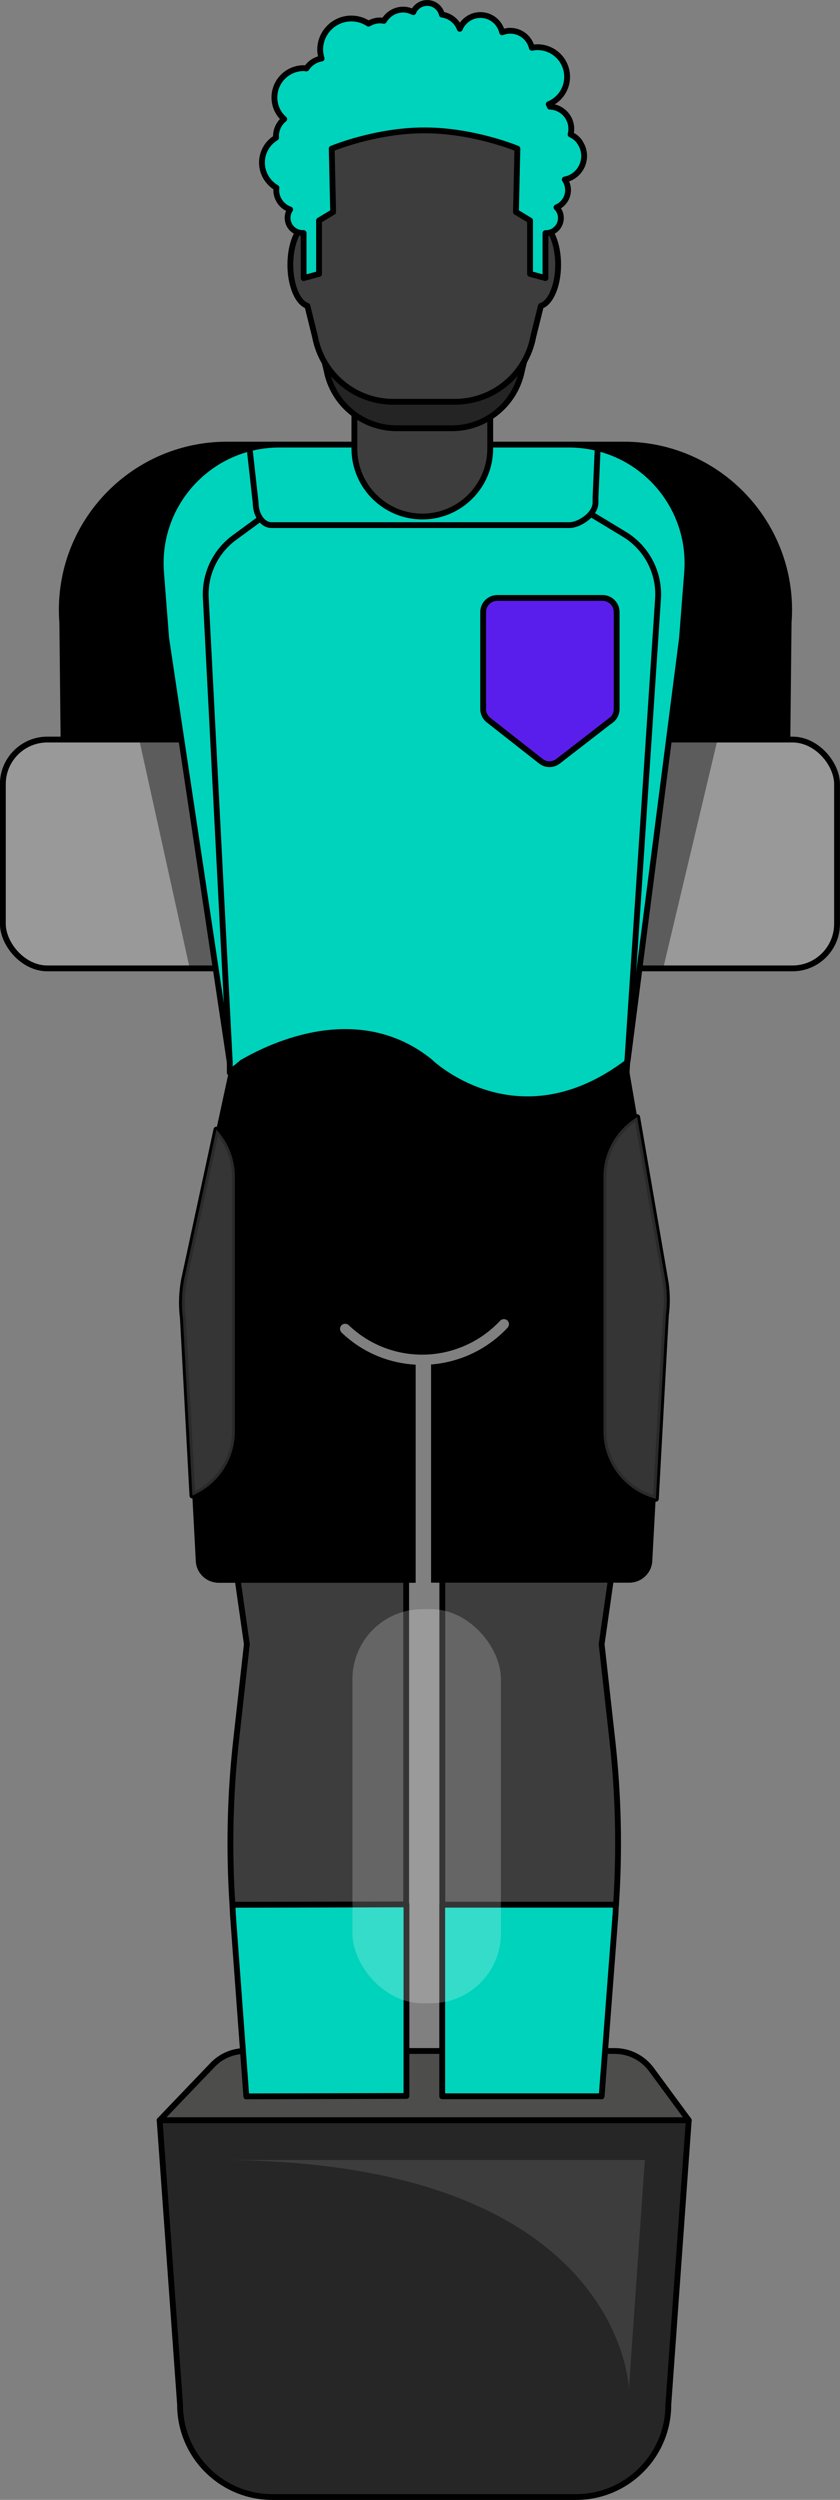 <?xml version="1.0" encoding="UTF-8"?>
<svg xmlns="http://www.w3.org/2000/svg" viewBox="0 0 82.25 244.7">
  <rect x="0" y="0" width="82.25" height="244.7" fill="#808080" stroke="none"/>
  <defs>
    <style>
      .cls-1 {
        fill: #242424;
      }

      .cls-1, .cls-2, .cls-3, .cls-4, .cls-5, .cls-6, .cls-7, .cls-8, .cls-9, .cls-10, .cls-11 {
        stroke: #000;
        stroke-width: .57px;
      }

      .cls-1, .cls-2, .cls-3, .cls-6, .cls-7, .cls-8, .cls-9, .cls-10, .cls-11 {
        stroke-linecap: round;
        stroke-linejoin: round;
      }

      .cls-2, .cls-12 {
        fill: #fff;
        opacity: .21;
      }

      .cls-3 {
        fill: #999;
      }

      .cls-12 {
        mix-blend-mode: color-dodge;
      }

      .cls-4 {
        fill: #5a1eec;
      }

      .cls-4, .cls-5 {
        stroke-miterlimit: 10;
      }

      .cls-13 {
        isolation: isolate;
      }

      .cls-5, .cls-14, .cls-11 {
        fill: #3d3d3d;
      }

      .cls-7 {
        fill: none;
      }

      .cls-15 {
        opacity: .4;
      }

      .cls-8, .cls-16 {
        fill: #00d3bc;
      }

      .cls-9 {
        fill: #4d4d4c;
      }

      .cls-10 {
        fill: #262626;
      }
    </style>
  </defs>
  <g class="cls-13">
    <g id="Laag_2" data-name="Laag 2">
      <g id="Laag_1-2" data-name="Laag 1">
        <path class="cls-9" d="M15.63,207.54l5.18-5.41c.84-.88,2-1.37,3.21-1.37h36.18c1.41,0,2.74.67,3.58,1.81l3.66,4.97H15.63Z"/>
        <path class="cls-11" d="M24.17,160.94l-1.06,9.5c-.59,5.32-.7,10.67-.35,16.01h17.01v-39.52h-17.6l2,14Z"/>
        <path class="cls-11" d="M58.91,160.94h0l2-14h-17.6v39.52h17.01c.35-5.34.24-10.69-.35-16.01l-1.06-9.5Z"/>
        <path class="cls-8" d="M24.12,205.2l15.68-.04v-18.75l-17.04.04c.02.34.03.68.05,1.02l1.31,17.74Z"/>
        <path class="cls-8" d="M58.91,205.2l1.35-17.74c.03-.34.03-.68.05-1.02h-17.01v18.75h15.6Z"/>
        <path class="cls-10" d="M56.4,244.42h-29.73c-4.99,0-9.04-4.05-9.04-9.04l-2-27.84h51.81l-2,27.84c0,4.99-4.05,9.04-9.04,9.04Z"/>
        <path class="cls-14" d="M20.51,211.43h42.63l-1.56,22.4s-.62-22.71-41.07-22.4Z"/>
        <rect class="cls-12" x="34.51" y="157.51" width="14.54" height="38.58" rx="6.85" ry="6.85"/>
        <path d="M59.09,140.09v-24.89c0-2.48,1.32-4.65,3.3-5.85l-.92-5.35H22.6l-1.42,6.57c1.12,1.22,1.81,2.84,1.81,4.63v24.89c0,2.83-1.71,5.25-4.16,6.3l.35,6.57c.14,1.13,1.1,1.97,2.24,1.97h19.28v-21.35c-2.71-.15-5.27-1.24-7.25-3.14-.2-.19-.21-.51-.02-.71.19-.2.51-.21.71-.02,1.95,1.86,4.51,2.89,7.2,2.89,2.88,0,5.66-1.21,7.63-3.32.19-.2.51-.21.71-.03.2.19.21.5.02.71-1.96,2.1-4.65,3.38-7.49,3.6v21.36h19.41c1.14,0,2.1-.85,2.24-1.97l.34-6.25c-2.95-.76-5.13-3.43-5.13-6.62Z"/>
        <path class="cls-6" d="M65.18,125.55l-2.79-16.2c-1.98,1.2-3.3,3.37-3.3,5.85v24.89c0,3.19,2.18,5.86,5.13,6.62l.98-17.95c.14-1.07.13-2.15-.02-3.21Z"/>
        <path class="cls-2" d="M65.18,125.55l-2.79-16.2c-1.98,1.2-3.3,3.37-3.3,5.85v24.89c0,3.19,2.18,5.86,5.13,6.62l.98-17.95c.14-1.07.13-2.15-.02-3.21Z"/>
        <path class="cls-6" d="M23,140.09v-24.89c0-1.79-.69-3.41-1.81-4.63l-3.17,14.71c-.23,1.24-.27,2.51-.11,3.77l.93,17.34c2.45-1.04,4.16-3.47,4.16-6.3Z"/>
        <path class="cls-2" d="M23,140.09v-24.89c0-1.79-.69-3.41-1.81-4.63l-3.17,14.71c-.23,1.24-.27,2.51-.11,3.77l.93,17.34c2.45-1.04,4.16-3.47,4.16-6.3Z"/>
        <rect class="cls-3" x=".28" y="72.39" width="81.68" height="22.4" rx="4.36" ry="4.36"/>
        <polygon class="cls-15" points="64.93 94.82 18.6 94.89 13.6 72.26 70.29 72.26 64.93 94.82"/>
        <path class="cls-6" d="M16.23,56.03c-.52-6.75,4.81-12.51,11.58-12.51h-5.58c-9.43,0-16.86,8.03-16.13,17.44l.12,11.37h11.52l-1.5-16.3Z"/>
        <path class="cls-6" d="M67.08,56.03l-1.5,16.3h11.52l.12-11.37c.73-9.4-6.7-17.44-16.13-17.44h-5.58c6.77,0,12.1,5.76,11.58,12.51Z"/>
        <polygon points="22.5 104 22.5 104 22.49 103.9 22.5 104"/>
        <path class="cls-16" d="M22.61,104.7s.41-.29,1.12-.7h-1.22l.11.7Z"/>
        <polygon class="cls-16" points="20.82 93.26 22.49 103.9 21.17 94.66 62.86 91 61.43 104 63.14 90.93 20.82 93.26"/>
        <path class="cls-8" d="M55.72,43.52h-28.37c-6.77,0-12.1,5.76-11.58,12.51l.5,6.43,6.23,41.54v1h0l1.22-1s0,0,0,0l18.39-.06s.04.03.06.06c1.08.97,9.15,7.6,19.24,0v-.12s.04,0,.04,0l5.33-41.42.5-6.43c.52-6.75-4.81-12.51-11.58-12.51Z"/>
        <path class="cls-4" d="M59.84,70.49l-5.19,4.02c-.5.39-1.2.39-1.69,0l-5.12-4.02c-.33-.26-.53-.66-.53-1.08v-9.5c0-.76.62-1.38,1.38-1.38h10.31c.76,0,1.38.62,1.38,1.38v9.5c0,.43-.2.83-.53,1.09Z"/>
        <path class="cls-6" d="M23.72,104h18.46c-.08-.07-.13-.12-.13-.12-6.97-5.56-15.36-1.61-18.33.12Z"/>
        <path class="cls-7" d="M24.42,43.73l.61,5.46h0c0,1.22.69,2.21,1.55,2.21h29.21c.86,0,2.52-.99,2.52-2.21v-.51l.21-4.76"/>
        <path class="cls-5" d="M38.48,32.58h5.74c2.09,0,3.78,1.7,3.78,3.78v7.55c0,3.67-2.98,6.65-6.65,6.65h0c-3.67,0-6.65-2.98-6.65-6.65v-7.55c0-2.09,1.7-3.78,3.78-3.78Z"/>
        <path class="cls-1" d="M38.84,41.92h5.4c3.36,0,6.25-2.39,6.88-5.7l1.45-5.87h-22.05l1.45,5.87c.62,3.31,3.51,5.7,6.88,5.7Z"/>
        <path class="cls-11" d="M54.65,25.91c0-1.71-.51-3.18-1.23-3.79l-.44-4.64c-.58-4.81-4.67-8.43-9.52-8.43h-3.85c-4.85,0-8.93,3.62-9.52,8.43l-.44,4.65c-.71.62-1.22,2.08-1.22,3.78,0,2.04.72,3.72,1.67,4.03l.75,3.04c.7,3.69,3.92,6.35,7.67,6.35h6.02c3.75,0,6.97-2.67,7.67-6.35l.75-3.03c.95-.3,1.69-1.98,1.69-4.03Z"/>
        <path class="cls-8" d="M56.76,13.88c-.24-.33-.55-.56-.89-.72.04-.17.07-.35.07-.54,0-1.18-.93-2.14-2.1-2.18-.03-.08-.06-.16-.11-.24,1.06-.43,1.8-1.47,1.8-2.68,0-1.6-1.3-2.9-2.9-2.9-.19,0-.37.02-.55.06-.23-.96-1.09-1.67-2.13-1.67-.27,0-.53.06-.78.15-.23-.97-1.09-1.69-2.13-1.69-.91,0-1.69.56-2.02,1.35-.28-.74-.94-1.28-1.75-1.39-.15-.65-.74-1.14-1.44-1.14-.61,0-1.14.37-1.36.9-.3-.15-.63-.25-.99-.25-.81,0-1.51.45-1.89,1.1-.13-.02-.25-.04-.38-.04-.41,0-.79.12-1.12.32-.48-.32-1.07-.51-1.69-.51-1.68,0-3.05,1.37-3.05,3.05,0,.31.06.59.14.87-.62.1-1.15.46-1.48.97-.09,0-.18-.03-.27-.03-1.58,0-2.87,1.28-2.87,2.87,0,.85.37,1.6.96,2.12-.13.1-.25.21-.35.35-.34.43-.49.96-.45,1.47-.83.5-1.38,1.4-1.38,2.44s.57,1.96,1.42,2.46c0,.07-.02.15-.02.22,0,.89.57,1.63,1.36,1.91-.16.23-.25.52-.25.82,0,.82.66,1.48,1.48,1.48.03,0,.06,0,.09,0v4.41l1.51-.41v-5.23l1.38-.83-.14-6.2s4.27-1.79,9.09-1.79,9.09,1.79,9.09,1.79l-.14,6.2,1.38.83v5.23l1.51.41v-4.4s.02,0,.03,0c.82,0,1.48-.66,1.48-1.48,0-.41-.16-.77-.43-1.04.66-.27,1.13-.93,1.13-1.69,0-.39-.12-.74-.32-1.04.33-.06.65-.19.93-.4,1.05-.77,1.28-2.24.51-3.29Z"/>
        <path class="cls-7" d="M25.37,50.85l-2.43,1.78c-1.86,1.37-2.91,3.58-2.79,5.89l2.35,45.47"/>
        <path class="cls-7" d="M57.85,50.31l3.29,1.99c2.19,1.33,3.46,3.77,3.29,6.32l-3.15,47.45"/>
      </g>
    </g>
  </g>
</svg>
